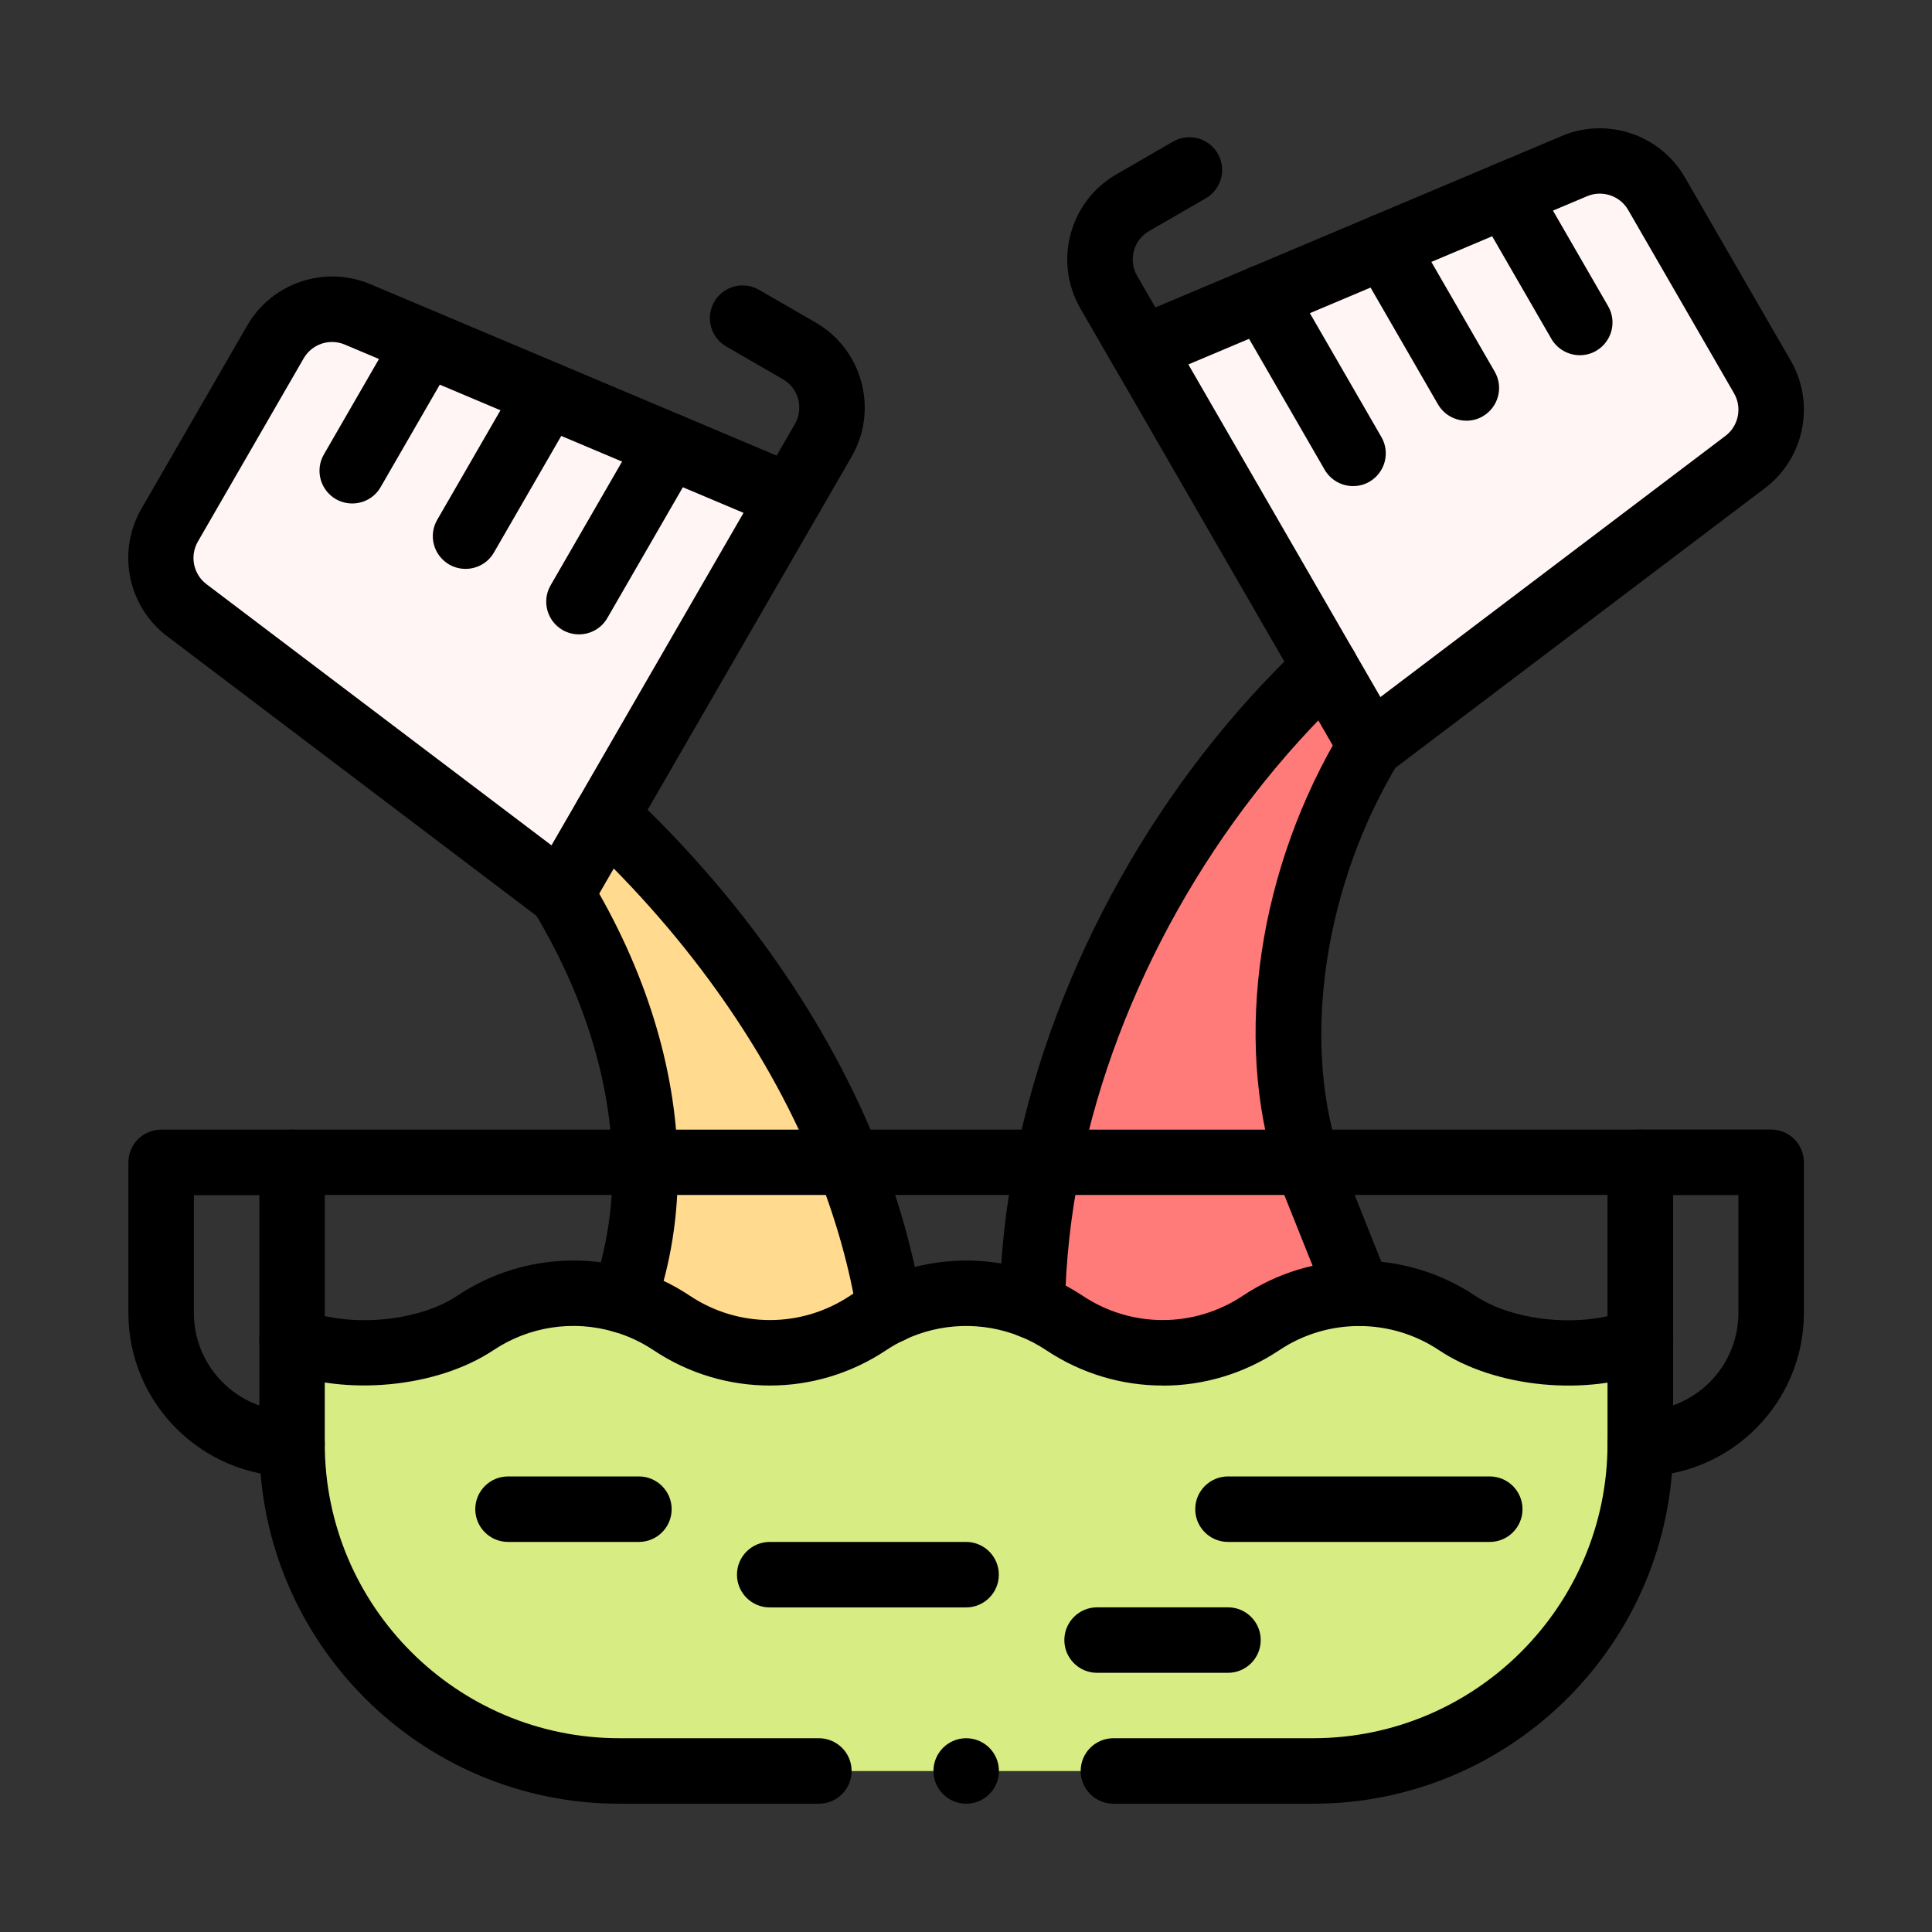 <?xml version="1.0" encoding="UTF-8"?>
<svg id="Layer_1" data-name="Layer 1" xmlns="http://www.w3.org/2000/svg" version="1.1" viewBox="0 0 200 200">
  <rect x="0" y="0" width="200" height="200" fill="#333333" stroke="none"/>
  <defs>
    <style>
      .cls-1 {
        fill: #ff7b79;
      }

      .cls-1, .cls-2, .cls-3, .cls-4, .cls-5 {
        stroke-width: 0px;
      }

      .cls-2 {
        fill: #000;
      }

      .cls-3 {
        fill: #fff5f5;
      }

      .cls-4 {
        fill: #d8ec84;
      }

      .cls-5 {
        fill: #ffda8f;
      }
    </style>
  </defs>
  <g id="g3670">
    <g id="g3676">
      <g id="path3678">
        <path class="cls-3" d="M162.99,17.2c3.15-1.33,6.79-.11,8.5,2.85l10.96,18.98c1.71,2.96.95,6.73-1.78,8.79l-38.78,29.36c-26.9-46.59-23.4-40.53-23.71-41.07,27.08-11.42,19.83-8.37,44.82-18.91"/>
      </g>
    </g>
    <g id="g3680">
      <g id="path3682">
        <path class="cls-4" d="M169.8,138.74v10.72c0,18.71-15.17,33.88-33.88,33.88h-71.82c-18.71,0-33.88-15.17-33.88-33.88v-10.72c5.52,2.2,13.9,1.61,18.97-1.78,6.24-4.16,14.27-4.04,20.33,0,6.16,4.1,14.17,4.1,20.33,0,6.1-4.07,14.13-4.13,20.33,0,6.16,4.1,14.17,4.1,20.33,0,6.06-4.05,14.1-4.16,20.33,0,5.07,3.38,13.45,3.98,18.97,1.78"/>
      </g>
    </g>
    <g id="g3684">
      <g id="path3686">
        <path class="cls-1" d="M135.35,120.32c-4.46-13.92-1.03-30.66,6.53-43.14l-4.67-8.09c-14.11,13.28-24.79,31.85-28.72,51.23-1,4.93-1.56,9.92-1.63,14.88h0c1.15.46,2.26,1.05,3.32,1.75,6.16,4.1,14.17,4.1,20.33,0,3.08-2.05,6.62-3.08,10.16-3.08h0c-4.4-11.07-4.66-11.47-5.31-13.56"/>
      </g>
    </g>
    <g id="g3688">
      <g id="path3690">
        <path class="cls-5" d="M87.84,120.32c-5.35-13.55-14.44-25.89-25.05-35.89l-4.67,8.09c5.13,8.47,8.47,18.15,8.66,27.8.1,4.83-.6,9.65-2.25,14.3h0c1.75.51,3.44,1.29,5,2.34,6.16,4.1,14.17,4.1,20.33,0,.72-.48,1.48-.91,2.25-1.28-.85-5.24-2.3-10.38-4.26-15.35"/>
      </g>
    </g>
    <g id="g3692">
      <g id="path3694">
        <path class="cls-3" d="M81.83,51.45c-.24.41,2.79-4.84-23.71,41.07l-38.78-29.36c-2.72-2.06-3.49-5.83-1.78-8.79l10.96-18.98c1.71-2.96,5.35-4.18,8.5-2.86,4.84,2.04,40.01,16.88,44.82,18.91"/>
      </g>
    </g>
    <g id="g3696">
      <g id="path3698">
        <path class="cls-2" d="M141.88,80.57c-.22,0-.45-.02-.67-.07-.95-.19-1.78-.79-2.26-1.63l-4.67-8.09-19.04-32.98c-.49-.84-.59-1.85-.28-2.77.31-.92,1-1.67,1.89-2.04l44.82-18.91c4.71-1.99,10.19-.15,12.75,4.28l10.96,18.98c2.56,4.43,1.41,10.1-2.67,13.19l-38.79,29.36c-.59.45-1.31.69-2.04.69ZM123.02,37.73l19.88,34.43,35.72-27.04c1.36-1.03,1.74-2.92.89-4.4l-10.96-18.98c-.85-1.48-2.68-2.09-4.25-1.43l-41.29,17.42Z"/>
      </g>
    </g>
    <g id="g3700">
      <g id="path3702">
        <path class="cls-2" d="M140.07,50.32c-1.17,0-2.31-.61-2.94-1.69l-9.32-16.14c-.94-1.62-.38-3.69,1.24-4.63,1.62-.94,3.69-.38,4.63,1.24l9.32,16.14c.94,1.62.38,3.69-1.24,4.63-.53.31-1.12.45-1.69.45Z"/>
      </g>
    </g>
    <g id="g3704">
      <g id="path3706">
        <path class="cls-2" d="M151.8,43.55c-1.17,0-2.31-.61-2.94-1.69l-8.47-14.67c-.94-1.62-.38-3.69,1.24-4.63,1.62-.94,3.69-.38,4.63,1.24l8.47,14.67c.94,1.62.38,3.69-1.24,4.63-.53.31-1.12.45-1.69.45Z"/>
      </g>
    </g>
    <g id="g3708">
      <g id="path3710">
        <path class="cls-2" d="M163.54,36.77c-1.17,0-2.31-.61-2.94-1.69l-7.62-13.2c-.94-1.62-.38-3.69,1.24-4.63,1.62-.94,3.69-.38,4.63,1.24l7.62,13.2c.94,1.62.38,3.69-1.24,4.63-.53.31-1.12.45-1.69.45Z"/>
      </g>
    </g>
    <g id="g3712">
      <g id="path3714">
        <path class="cls-2" d="M118.17,39.49c-1.17,0-2.31-.61-2.94-1.69l-3.39-5.87c-2.8-4.85-1.13-11.08,3.72-13.88l5.87-3.39c1.62-.94,3.69-.38,4.63,1.24.94,1.62.38,3.69-1.24,4.63l-5.87,3.39c-1.62.93-2.17,3.01-1.24,4.63l3.39,5.87c.94,1.62.38,3.69-1.24,4.63-.53.31-1.12.45-1.69.45Z"/>
      </g>
    </g>
    <g id="g3716">
      <g id="path3718">
        <path class="cls-2" d="M140.67,137.26c-1.34,0-2.62-.81-3.15-2.13l-4.42-11.05c-.36-.9-.69-1.83-.98-2.74-4.47-13.95-1.84-31.55,6.86-45.91.97-1.6,3.05-2.11,4.65-1.14,1.6.97,2.11,3.05,1.14,4.65-7.6,12.54-10.03,28.39-6.2,40.36.24.77.51,1.53.81,2.27l4.42,11.06c.69,1.74-.15,3.71-1.89,4.4-.41.16-.84.24-1.26.24Z"/>
      </g>
    </g>
    <g id="g3720">
      <g id="path3722">
        <path class="cls-2" d="M106.86,138.59s-.03,0-.05,0c-1.87-.03-3.37-1.57-3.34-3.44.07-5.08.64-10.3,1.7-15.51,3.99-19.68,14.82-39,29.72-53.03,1.36-1.28,3.51-1.22,4.79.14,1.28,1.36,1.22,3.51-.14,4.79-13.9,13.09-24.01,31.11-27.72,49.44-.97,4.8-1.5,9.59-1.57,14.26-.03,1.85-1.54,3.34-3.39,3.34Z"/>
      </g>
    </g>
    <g id="g3724">
      <g id="path3726">
        <path class="cls-2" d="M58.12,95.91c-.73,0-1.45-.24-2.04-.69l-38.78-29.36c-4.08-3.09-5.22-8.75-2.67-13.18l10.96-18.98c2.55-4.43,8.04-6.27,12.75-4.28l44.82,18.91c.9.38,1.59,1.12,1.89,2.04.31.92.21,1.93-.28,2.77l-19.05,32.98-4.67,8.09c-.49.84-1.31,1.43-2.26,1.63-.22.05-.45.07-.67.07ZM34.38,35.4c-1.18,0-2.32.62-2.94,1.69l-10.96,18.98c-.85,1.48-.47,3.37.89,4.4l35.72,27.04,19.88-34.42-41.28-17.42c-.43-.18-.87-.27-1.31-.27Z"/>
      </g>
    </g>
    <g id="g3728">
      <g id="path3730">
        <path class="cls-2" d="M59.93,65.67c-.57,0-1.16-.15-1.69-.45-1.62-.94-2.18-3.01-1.24-4.63l9.32-16.14c.94-1.62,3.01-2.18,4.63-1.24,1.62.94,2.18,3.01,1.24,4.63l-9.32,16.14c-.63,1.09-1.77,1.69-2.94,1.69Z"/>
      </g>
    </g>
    <g id="g3732">
      <g id="path3734">
        <path class="cls-2" d="M48.19,58.89c-.57,0-1.16-.15-1.69-.45-1.62-.94-2.18-3.01-1.24-4.63l8.47-14.67c.94-1.62,3.01-2.18,4.63-1.24,1.62.94,2.18,3.01,1.24,4.63l-8.47,14.67c-.63,1.09-1.77,1.69-2.94,1.69Z"/>
      </g>
    </g>
    <g id="g3736">
      <g id="path3738">
        <path class="cls-2" d="M36.46,52.12c-.57,0-1.16-.15-1.69-.45-1.62-.94-2.18-3.01-1.24-4.63l7.62-13.2c.94-1.62,3.01-2.18,4.63-1.24,1.62.94,2.18,3.01,1.24,4.63l-7.62,13.2c-.63,1.09-1.77,1.69-2.94,1.69Z"/>
      </g>
    </g>
    <g id="g3740">
      <g id="path3742">
        <path class="cls-2" d="M81.83,54.84c-.57,0-1.16-.15-1.69-.45-1.62-.94-2.18-3.01-1.24-4.63l3.39-5.87c.93-1.62.38-3.69-1.24-4.63l-5.87-3.39c-1.62-.94-2.18-3.01-1.24-4.63s3.01-2.18,4.63-1.24l5.87,3.39c4.85,2.8,6.52,9.03,3.72,13.88l-3.39,5.87c-.63,1.09-1.77,1.69-2.94,1.69Z"/>
      </g>
    </g>
    <g id="g3744">
      <g id="path3746">
        <path class="cls-2" d="M64.52,138.01c-.38,0-.76-.06-1.14-.2-1.76-.63-2.68-2.57-2.05-4.33,1.46-4.09,2.15-8.5,2.06-13.09-.17-8.53-2.99-17.56-8.17-26.11-.97-1.6-.46-3.68,1.14-4.65,1.6-.97,3.68-.46,4.65,1.14,5.79,9.57,8.96,19.77,9.15,29.49.11,5.42-.71,10.63-2.45,15.5-.49,1.39-1.8,2.25-3.19,2.25Z"/>
      </g>
    </g>
    <g id="g3748">
      <g id="path3750">
        <path class="cls-2" d="M92.1,139.07c-1.63,0-3.07-1.18-3.34-2.85-.79-4.86-2.16-9.79-4.07-14.65-4.87-12.34-13.25-24.33-24.22-34.66-1.36-1.28-1.43-3.43-.14-4.79,1.28-1.36,3.43-1.43,4.79-.14,11.7,11.01,20.64,23.85,25.88,37.11,2.1,5.31,3.6,10.72,4.46,16.06.3,1.85-.96,3.59-2.8,3.88-.18.03-.36.04-.54.04Z"/>
      </g>
    </g>
    <g id="g3752">
      <g id="path3754">
        <path class="cls-2" d="M120.34,143.43c-4.19,0-8.38-1.22-12.04-3.66-.86-.57-1.77-1.05-2.69-1.42-3.89-1.57-8.27-1.43-12.04.38-.63.3-1.25.65-1.83,1.04-7.32,4.88-16.77,4.88-24.09,0-1.26-.84-2.63-1.48-4.07-1.9-4.26-1.25-8.81-.56-12.5,1.9-5.84,3.89-15.34,4.8-22.1,2.11-1.74-.69-2.59-2.66-1.89-4.4.69-1.74,2.66-2.59,4.4-1.89,4.72,1.88,11.82,1.23,15.84-1.45,5.36-3.57,11.97-4.58,18.16-2.77,2.1.61,4.09,1.54,5.93,2.77,5.03,3.35,11.53,3.35,16.57,0,.85-.57,1.74-1.08,2.67-1.52,5.48-2.63,11.86-2.83,17.49-.55,1.35.54,2.67,1.24,3.93,2.07,5.03,3.35,11.53,3.35,16.57,0,3.57-2.38,7.74-3.64,12.04-3.64s8.47,1.26,12.04,3.65c4.02,2.68,11.12,3.33,15.84,1.45,1.74-.69,3.71.16,4.4,1.89s-.16,3.71-1.89,4.4c-6.76,2.69-16.26,1.79-22.1-2.11-2.46-1.64-5.32-2.51-8.28-2.51s-5.83.87-8.28,2.51c-3.66,2.44-7.85,3.66-12.04,3.66Z"/>
      </g>
    </g>
    <g id="g3756">
      <g id="path3758">
        <path class="cls-2" d="M169.8,152.85c-1.87,0-3.39-1.52-3.39-3.39s1.52-3.39,3.39-3.39c5.6,0,10.16-4.56,10.16-10.16v-12.2h-10.16c-1.87,0-3.39-1.52-3.39-3.39s1.52-3.39,3.39-3.39h13.55c1.87,0,3.39,1.52,3.39,3.39v15.58c0,9.34-7.6,16.94-16.94,16.94Z"/>
      </g>
    </g>
    <g id="g3760">
      <g id="path3762">
        <path class="cls-2" d="M30.23,152.85c-9.34,0-16.94-7.6-16.94-16.94v-15.58c0-1.87,1.52-3.39,3.39-3.39h13.55c1.87,0,3.39,1.52,3.39,3.39s-1.52,3.39-3.39,3.39h-10.16v12.2c0,5.6,4.56,10.16,10.16,10.16,1.87,0,3.39,1.52,3.39,3.39s-1.52,3.39-3.39,3.39Z"/>
      </g>
    </g>
    <g id="g3764">
      <g id="path3766">
        <path class="cls-2" d="M154.22,159.62h-27.1c-1.87,0-3.39-1.52-3.39-3.39s1.52-3.39,3.39-3.39h27.1c1.87,0,3.39,1.52,3.39,3.39s-1.52,3.39-3.39,3.39Z"/>
      </g>
    </g>
    <g id="g3768">
      <g id="path3770">
        <path class="cls-2" d="M127.12,173.17h-13.55c-1.87,0-3.39-1.52-3.39-3.39s1.52-3.39,3.39-3.39h13.55c1.87,0,3.39,1.52,3.39,3.39s-1.52,3.39-3.39,3.39Z"/>
      </g>
    </g>
    <g id="g3772">
      <g id="path3774">
        <path class="cls-2" d="M100.01,166.4h-20.33c-1.87,0-3.39-1.52-3.39-3.39s1.52-3.39,3.39-3.39h20.33c1.87,0,3.39,1.52,3.39,3.39s-1.52,3.39-3.39,3.39Z"/>
      </g>
    </g>
    <g id="g3776">
      <g id="path3778">
        <path class="cls-2" d="M66.14,159.62h-13.55c-1.87,0-3.39-1.52-3.39-3.39s1.52-3.39,3.39-3.39h13.55c1.87,0,3.39,1.52,3.39,3.39s-1.52,3.39-3.39,3.39Z"/>
      </g>
    </g>
    <g id="g3780">
      <g id="path3782">
        <path class="cls-2" d="M96.63,183.33c0,1.87,1.52,3.39,3.39,3.39s3.39-1.52,3.39-3.39-1.52-3.39-3.39-3.39-3.39,1.52-3.39,3.39"/>
      </g>
    </g>
    <g id="g3784">
      <g id="path3786">
        <path class="cls-2" d="M135.92,186.72h-20.66c-1.87,0-3.39-1.52-3.39-3.39s1.52-3.39,3.39-3.39h20.66c16.81,0,30.49-13.68,30.49-30.49v-25.75H33.62v25.75c0,16.81,13.68,30.49,30.49,30.49h20.66c1.87,0,3.39,1.52,3.39,3.39s-1.52,3.39-3.39,3.39h-20.66c-20.55,0-37.26-16.72-37.26-37.26v-29.13c0-1.87,1.52-3.39,3.39-3.39h139.57c1.87,0,3.39,1.52,3.39,3.39v29.13c0,20.55-16.72,37.26-37.26,37.26Z"/>
      </g>
    </g>
  </g>
</svg>